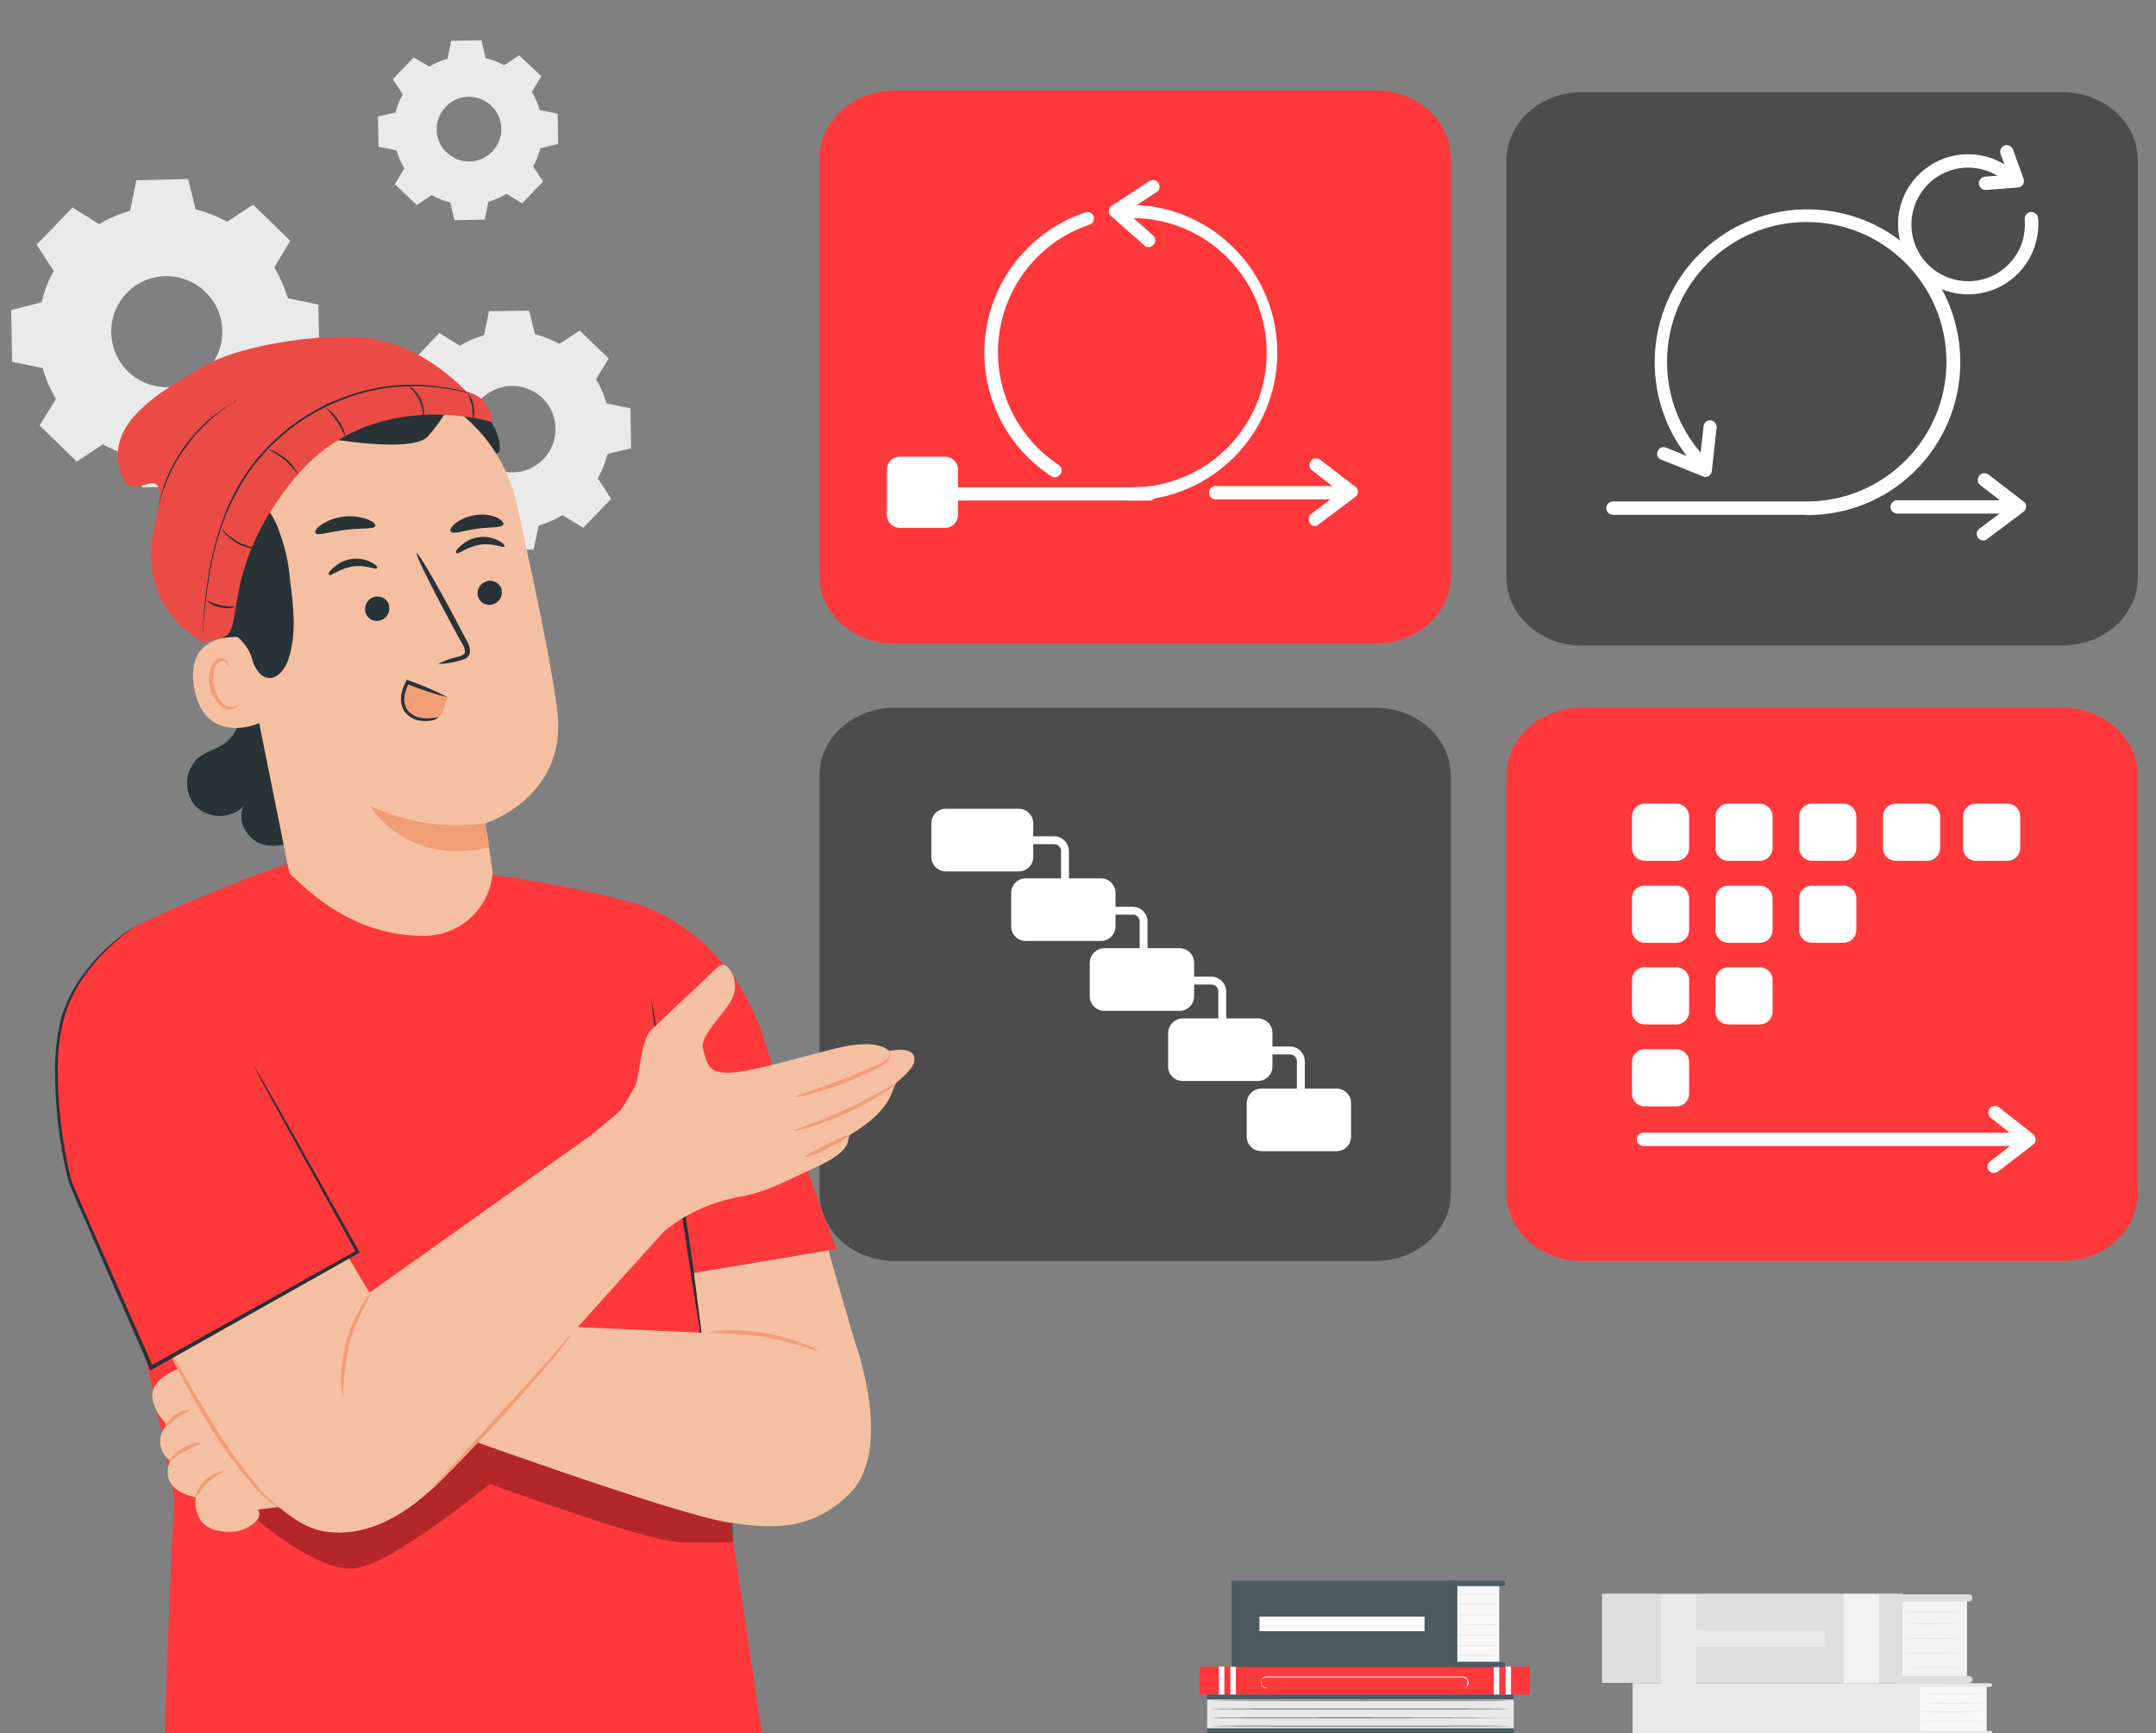 <?xml version="1.0" encoding="UTF-8"?> <!-- Generator: Adobe Illustrator 25.4.1, SVG Export Plug-In . SVG Version: 6.00 Build 0) --> <svg xmlns="http://www.w3.org/2000/svg" xmlns:xlink="http://www.w3.org/1999/xlink" id="Слой_1" x="0px" y="0px" viewBox="0 0 713 573" style="enable-background:new 0 0 713 573;" xml:space="preserve"><rect x="0" y="0" width="713" height="573" fill="#808080" stroke="none"/> <style type="text/css"> .st0{fill:#FF383B;} .st1{fill:#FFFFFF;} .st2{fill:#4C4C4C;} .st3{fill:#EAEAEA;} .st4{fill:#283237;} .st5{fill:#495A63;} .st6{fill:#DFDFDF;} .st7{opacity:0.3;enable-background:new ;} .st8{fill:#F5C0A1;} .st9{fill:#F19D75;} .st10{fill:#EB4B45;} .st11{fill:#F3F3F3;} .st12{fill:#DEDEDE;} .st13{fill:#E9E9E9;} .st14{fill:#F8F8F8;} .st15{fill:#4C5A62;} .st16{fill:#2A3236;} </style> <g> <path class="st0" d="M523,234h159.2c13.7,0,24.8,10.1,24.8,22.5v137.9c0,12.4-11.1,22.5-24.8,22.5H523c-13.7,0-24.8-10.1-24.8-22.5 V256.5C498.2,244,509.3,234,523,234z"></path> <path class="st1" d="M543.9,265.7h10.5c2.3,0,4.2,1.9,4.2,4.2v10.5c0,2.3-1.9,4.2-4.2,4.2h-10.5c-2.3,0-4.2-1.9-4.2-4.2v-10.5 C539.7,267.6,541.5,265.7,543.9,265.7z"></path> <path class="st1" d="M571.6,265.7H582c2.3,0,4.2,1.9,4.2,4.2v10.5c0,2.3-1.9,4.2-4.2,4.2h-10.5c-2.3,0-4.2-1.9-4.2-4.2v-10.5 C567.4,267.6,569.2,265.7,571.6,265.7z"></path> <path class="st1" d="M599.2,265.7h10.5c2.3,0,4.2,1.9,4.2,4.2v10.5c0,2.3-1.9,4.2-4.2,4.2h-10.5c-2.3,0-4.2-1.9-4.2-4.2v-10.5 C595,267.6,596.9,265.7,599.2,265.7z"></path> <path class="st1" d="M543.9,292.8h10.5c2.3,0,4.2,1.9,4.2,4.2v10.5c0,2.3-1.9,4.2-4.2,4.2h-10.5c-2.3,0-4.2-1.9-4.2-4.2V297 C539.7,294.6,541.5,292.8,543.9,292.8z"></path> <path class="st1" d="M571.6,292.8H582c2.3,0,4.2,1.9,4.2,4.2v10.5c0,2.3-1.9,4.2-4.2,4.2h-10.5c-2.3,0-4.2-1.9-4.2-4.2V297 C567.4,294.6,569.2,292.8,571.6,292.8z"></path> <path class="st1" d="M599.2,292.8h10.5c2.3,0,4.2,1.9,4.2,4.2v10.5c0,2.3-1.9,4.2-4.2,4.2h-10.5c-2.3,0-4.2-1.9-4.2-4.2V297 C595,294.6,596.9,292.8,599.2,292.8z"></path> <path class="st1" d="M543.9,319.8h10.5c2.3,0,4.2,1.9,4.2,4.2v10.5c0,2.3-1.9,4.2-4.2,4.2h-10.5c-2.3,0-4.2-1.9-4.2-4.2V324 C539.7,321.7,541.5,319.8,543.9,319.8z"></path> <path class="st1" d="M571.6,319.8H582c2.3,0,4.2,1.9,4.2,4.2v10.5c0,2.3-1.9,4.2-4.2,4.2h-10.5c-2.3,0-4.2-1.9-4.2-4.2V324 C567.4,321.7,569.2,319.8,571.6,319.8z"></path> <path class="st1" d="M543.9,346.9h10.5c2.3,0,4.2,1.9,4.2,4.2v10.5c0,2.3-1.9,4.2-4.2,4.2h-10.5c-2.3,0-4.2-1.9-4.2-4.2v-10.5 C539.7,348.8,541.5,346.9,543.9,346.9z"></path> <path class="st1" d="M626.9,265.7h10.5c2.3,0,4.2,1.9,4.2,4.2v10.5c0,2.3-1.9,4.2-4.2,4.2h-10.5c-2.3,0-4.2-1.9-4.2-4.2v-10.5 C622.7,267.6,624.6,265.7,626.9,265.7z"></path> <path class="st1" d="M653.4,265.7h10.5c2.3,0,4.2,1.9,4.2,4.2v10.5c0,2.3-1.9,4.2-4.2,4.2h-10.5c-2.3,0-4.2-1.9-4.2-4.2v-10.5 C649.2,267.6,651.1,265.7,653.4,265.7z"></path> <path class="st1" d="M659.4,387.8c-0.7,0-1.3-0.3-1.7-0.8c-0.7-1-0.5-2.3,0.4-3l0,0l9.4-7.2l-9.1-7.2c-1-0.7-1.1-2.1-0.4-3.1 c0.7-1,2.1-1.1,3.1-0.4l0,0l11.3,8.9c0.5,0.4,0.8,1.1,0.8,1.7c0,0.7-0.3,1.3-0.8,1.7l-11.6,8.9 C660.4,387.6,659.9,387.8,659.4,387.8z"></path> <path class="st1" d="M669.7,378.9H543.5c-1.2,0-2.2-1-2.2-2.2s1-2.2,2.2-2.2l0,0h126.3c1.2,0,2.2,1,2.2,2.2 C671.9,377.9,670.9,378.9,669.7,378.9z"></path> <path class="st2" d="M295.8,234H455c13.7,0,24.8,10.1,24.8,22.5v137.9c0,12.4-11.1,22.5-24.8,22.5H295.8 c-13.7,0-24.8-10.1-24.8-22.5V256.5C271,244,282.1,234,295.8,234z"></path> <path class="st1" d="M312.8,267.4h24.1c2.6,0,4.8,2.1,4.8,4.8v11.1c0,2.6-2.1,4.8-4.8,4.8h-24.1c-2.6,0-4.8-2.1-4.8-4.8v-11.1 C308,269.6,310.1,267.4,312.8,267.4z"></path> <path class="st1" d="M339.2,290.4h24.9c2.6,0,4.8,2.1,4.8,4.8v11.1c0,2.6-2.1,4.8-4.8,4.8h-24.9c-2.6,0-4.8-2.1-4.8-4.8v-11.1 C334.4,292.5,336.6,290.4,339.2,290.4z"></path> <path class="st1" d="M353.5,293h-2.6v-11.6c0-1.3-1-2.3-2.3-2.3l0,0h-6.9v-2.6h6.9c2.7,0,4.9,2.2,4.9,4.9l0,0V293z"></path> <path class="st1" d="M365.2,313.5h24.9c2.6,0,4.8,2.1,4.8,4.8v11.1c0,2.6-2.1,4.8-4.8,4.8h-24.9c-2.6,0-4.8-2.1-4.8-4.8v-11.1 C360.4,315.7,362.6,313.5,365.2,313.5z"></path> <path class="st1" d="M379.5,316.2h-2.6v-11.5c0-1.3-1-2.3-2.3-2.3h-6.9v-2.6h6.9c2.7,0,4.9,2.2,4.9,4.9V316.2z"></path> <path class="st1" d="M391.2,336.7H416c2.6,0,4.8,2.1,4.8,4.8v11.1c0,2.6-2.1,4.8-4.8,4.8h-24.9c-2.6,0-4.8-2.1-4.8-4.8v-11.1 C386.4,338.9,388.5,336.7,391.2,336.7z"></path> <path class="st1" d="M405.5,339.4h-2.6v-11.6c0-1.3-1-2.3-2.3-2.3h-6.9v-2.6h6.9c2.7,0,4.9,2.2,4.9,5V339.4z"></path> <path class="st1" d="M417.2,359.9H442c2.6,0,4.8,2.1,4.8,4.8v11.1c0,2.6-2.1,4.8-4.8,4.8h-24.9c-2.6,0-4.8-2.1-4.8-4.8v-11.1 C412.4,362,414.5,359.9,417.2,359.9z"></path> <path class="st1" d="M431.5,362.5h-2.6v-11.6c0-1.3-1-2.3-2.3-2.3h-6.9V346h6.9c2.7,0,4.9,2.2,4.9,4.9V362.5z"></path> <path class="st2" d="M523,30.5h159.2c13.7,0,24.8,10.1,24.8,22.5v137.9c0,12.4-11.1,22.5-24.8,22.5H523 c-13.7,0-24.8-10.1-24.8-22.5V53C498.2,40.6,509.3,30.5,523,30.5z"></path> <path class="st1" d="M564,157.7c-0.3,0-0.6-0.1-0.8-0.2l-13.8-5.5c-1.1-0.4-1.7-1.7-1.2-2.8c0.4-1.1,1.7-1.7,2.8-1.2l11.1,4.5 l1.3-11.7c0.2-1.2,1.3-2,2.5-1.8c1.1,0.2,1.9,1.2,1.8,2.3l-1.6,14.5c-0.1,0.7-0.5,1.3-1,1.6C564.8,157.6,564.4,157.7,564,157.7z"></path> <path class="st1" d="M655.9,178.7c-1.2,0-2.2-1-2.2-2.2c0-0.7,0.3-1.3,0.9-1.7l9.6-7.2l-9.3-7.2c-1-0.7-1.1-2.1-0.4-3.1 c0.7-1,2.1-1.1,3.1-0.4l11.6,8.9c1,0.7,1.1,2.1,0.4,3c-0.1,0.2-0.3,0.3-0.4,0.4l-11.9,8.9C656.9,178.5,656.4,178.7,655.9,178.7z"></path> <path class="st1" d="M656.7,62.8c-1.2,0-2.2-0.9-2.3-2.1c0-1.2,0.9-2.2,2.1-2.3l7.6-0.6l-2.5-6.9c-0.4-1.1,0.2-2.4,1.3-2.8 c1.1-0.4,2.4,0.2,2.8,1.3l0,0l3.5,9.7c0.2,0.6,0.2,1.3-0.2,1.9c-0.4,0.6-1,1-1.7,1l-10.4,0.8L656.7,62.8z"></path> <path class="st1" d="M597.5,170.2h-64.1c-1.2,0-2.2-1-2.2-2.2s1-2.2,2.2-2.2h64.1c25.5,0,46.2-20.7,46.2-46.2S623,73.4,597.5,73.4 s-46.2,20.7-46.2,46.2c0,12,4.6,23.5,13,32.1c0.8,0.8,0.8,2.2,0,3.1c-0.8,0.8-2.2,0.9-3,0l0,0c-19.3-20.1-18.7-52.1,1.4-71.5 c20.1-19.3,52.1-18.7,71.5,1.4c19.3,20.1,18.7,52.1-1.4,71.5c-9.4,9.1-22,14.1-35.1,14.1L597.5,170.2z"></path> <path class="st1" d="M650.8,97.3c-12.8,0-23.1-10.4-23.1-23.2S638.1,51,650.9,51c5.3,0,10.4,1.8,14.5,5.1c1,0.8,1.1,2.1,0.4,3.1 c-0.8,1-2.1,1.1-3.1,0.4c-8.1-6.5-19.9-5.3-26.4,2.8s-5.3,19.9,2.8,26.4s19.9,5.3,26.4-2.8c3.1-3.8,4.5-8.6,4.1-13.5 c-0.1-1.2,0.8-2.3,2-2.4s2.3,0.8,2.4,2c1.1,12.7-8.3,24-21,25.1C652.2,97.3,651.5,97.3,650.8,97.3z"></path> <path class="st1" d="M666.4,169.8h-38.8c-1.2,0.1-2.3-0.8-2.4-2c-0.1-1.2,0.8-2.3,2-2.4c0.1,0,0.3,0,0.4,0h38.8 c1.2,0.1,2.1,1.2,2,2.4C668.3,168.9,667.5,169.7,666.4,169.8z"></path> <path class="st0" d="M295.8,29.9H455c13.7,0,24.8,10.1,24.8,22.5v137.9c0,12.4-11.1,22.5-24.8,22.5H295.8 c-13.7,0-24.8-10.1-24.8-22.5V52.4C271,40,282.1,29.9,295.8,29.9z"></path> <path class="st1" d="M297.5,151h15.1c2.3,0,4.2,1.9,4.2,4.2v15.1c0,2.3-1.9,4.2-4.2,4.2h-15.1c-2.3,0-4.2-1.9-4.2-4.2v-15.1 C293.3,152.9,295.2,151,297.5,151z"></path> <path class="st1" d="M380.3,165.5h-71.7c-1.2-0.1-2.1-1.2-2-2.4c0.1-1.1,0.9-1.9,2-2h71.7c1.2,0.1,2.1,1.2,2,2.4 C382.2,164.6,381.4,165.4,380.3,165.5z"></path> <path class="st1" d="M348.8,157.8c-0.4,0-0.8-0.1-1.2-0.4c-22.6-14.8-28.9-45.1-14-67.7c6-9.1,14.8-15.9,25.1-19.4 c1.1-0.5,2.4,0,2.9,1c0.5,1.1,0,2.4-1,2.9c-0.1,0.1-0.3,0.1-0.4,0.1c-23.3,7.9-35.7,33.3-27.8,56.5c3.2,9.4,9.4,17.4,17.7,22.9 c1,0.7,1.3,2,0.6,3C350.2,157.4,349.6,157.8,348.8,157.8L348.8,157.8z"></path> <path class="st1" d="M374.4,165.5c-1.2,0.1-2.3-0.8-2.4-2s0.8-2.3,2-2.4c0.1,0,0.3,0,0.4,0c24.6,0,44.5-19.9,44.5-44.5 S399,72.1,374.4,72.1c-1.2,0-2.2-1-2.2-2.2s1-2.2,2.2-2.2l0,0c27,0.5,48.5,22.8,48,49.8C421.9,143.8,400.7,165,374.4,165.5 L374.4,165.5z"></path> <path class="st1" d="M445.3,165.1H402c-1.2,0-2.2-1-2.2-2.2s1-2.2,2.2-2.2h43.3c1.2,0,2.2,1,2.2,2.2S446.5,165.1,445.3,165.1z"></path> <path class="st1" d="M434.9,173.9c-0.7,0-1.3-0.3-1.7-0.9c-0.7-1-0.5-2.3,0.4-3.1l9.6-7.2l-9.3-7.2c-1-0.7-1.1-2.1-0.4-3.1 s2.1-1.1,3.1-0.4l11.6,8.9c1,0.7,1.1,2.1,0.4,3c-0.1,0.2-0.3,0.3-0.4,0.4l-11.9,8.9C435.8,173.8,435.4,173.9,434.9,173.9z"></path> <path class="st1" d="M379.8,81.7c-0.5,0-1-0.2-1.4-0.6l-11-9.7c-0.5-0.4-0.8-1.1-0.7-1.7c0-0.7,0.4-1.3,1-1.7l12.4-8.1 c1-0.7,2.4-0.4,3,0.6c0.7,1,0.4,2.4-0.6,3l-10,6.5l8.8,7.8c0.9,0.8,1,2.2,0.2,3.1l0,0C381,81.5,380.4,81.7,379.8,81.7z"></path> </g> <g id="freepik--background-complete--inject-115"> <path class="st3" d="M32.8,74.1c3.2-1.9,6.6-3.4,10.2-4.4l2.1-10.1l17.1-0.4l2.5,10c3.6,0.9,7.1,2.3,10.4,4.1l8.6-5.6L96,79.6 l-5.3,8.8c1.9,3.2,3.4,6.6,4.5,10.2l10.1,2.1l0.3,17.1l-10,2.5c-0.9,3.6-2.3,7.1-4.1,10.4l5.7,8.6l-12,12.4l-8.8-5.4 c-3.2,1.9-6.6,3.4-10.2,4.4L64,160.8l-17.1,0.3L44.4,151c-3.6-0.9-7.1-2.3-10.4-4.1l-8.6,5.7l-12.3-11.9l5.4-8.8 c-1.9-3.2-3.4-6.6-4.4-10.2L4,119.6l-0.3-17.1l10-2.5c0.9-3.6,2.2-7.1,4.1-10.4l-5.7-8.7L24,68.6L32.8,74.1L32.8,74.1z M41.9,96.9 c-7,7.3-6.8,18.9,0.5,26c7.3,7,18.9,6.8,26-0.5c7-7.3,6.8-18.9-0.5-25.9C60.6,89.4,49,89.6,41.9,96.9L41.9,96.9z"></path> <path class="st3" d="M142,22c1.9-1.1,3.9-2,6-2.6l1.2-5.9l10-0.2l1.4,5.9c2.1,0.5,4.2,1.3,6.1,2.4l5-3.3l7.3,6.9l-3.1,5.2 c1.1,1.9,2,3.9,2.6,6l5.9,1.2l0.2,10l-5.9,1.4c-0.5,2.1-1.3,4.1-2.4,6l3.3,5l-6.9,7.2l-5.2-3.1c-1.9,1.1-3.9,2-6,2.6l-1.2,5.9 l-10,0.2l-1.4-5.9c-2.1-0.5-4.2-1.3-6.1-2.4l-5,3.3l-7.2-6.9l3.1-5.2c-1.1-1.9-2-3.9-2.6-6l-5.9-1.2l-0.2-10l5.8-1.3 c0.5-2.1,1.3-4.1,2.4-6l-3.3-5l6.9-7.2L142,22L142,22L142,22z M147.4,35.3c-4.1,4.3-4,11,0.3,15.1s11,4,15.1-0.3s4-11-0.3-15.1 C158.3,30.9,151.5,31,147.4,35.3L147.4,35.3z"></path> <path class="st3" d="M152.1,114.3c2.5-1.5,5.2-2.7,8-3.5l1.6-7.9l13.3-0.2l1.9,7.8c2.8,0.7,5.5,1.8,8.1,3.2l6.7-4.4l9.6,9.2 l-4.2,6.9c1.5,2.5,2.7,5.2,3.5,8l7.9,1.6l0.2,13.2l-7.8,1.9c-0.7,2.8-1.8,5.6-3.2,8.1l4.4,6.7l-9.2,9.6l-6.9-4.2 c-2.5,1.5-5.2,2.7-7.9,3.5l-1.6,7.9l-13.3,0.2l-1.9-7.8c-2.8-0.7-5.5-1.8-8.1-3.2l-6.7,4.4l-9.6-9.2l4.2-6.9 c-1.5-2.5-2.7-5.2-3.5-7.9l-7.9-1.6l-0.2-13.3l7.8-1.9c0.7-2.8,1.8-5.5,3.2-8.1l-4.4-6.7l9.2-9.6L152.1,114.3L152.1,114.3z M159.1,132c-5.5,5.7-5.3,14.7,0.4,20.2s14.7,5.3,20.2-0.4s5.3-14.7-0.3-20.2C173.6,126.1,164.6,126.3,159.1,132 C159.1,131.9,159.1,131.9,159.1,132z"></path> </g> <g id="freepik--character-1--inject-681"> <path class="st4" d="M100.8,1018l3.7,57.2l-15.4,49.5c-1.1,3.4,0.8,7,4.2,8.1c0.1,0,0.3,0.1,0.5,0.1l0,0c2,0.5,4.2,0,5.8-1.4 c10-8.8,46.7-41.2,46.5-45.9c-0.2-5.3,1-66.4,1-66.4L100.8,1018z"></path> <path class="st5" d="M93.8,1132.7l52.5-51.5l-0.1,2.7c-0.1,2.3-1,4.5-2.6,6.2c-4.2,4.5-16.1,16.7-43.8,41.2 C98.1,1132.8,95.9,1133.3,93.8,1132.7L93.8,1132.7z"></path> <path class="st1" d="M109.4,1105.9c-0.4,0.1-1.6-3.2-5.3-5.1c-2.3-1-4.7-1.6-7.3-1.7c0-0.1,0.8-0.6,2.2-0.7c2-0.1,3.9,0.3,5.6,1.3 c1.7,0.9,3.1,2.3,4,4.1C109.5,1105,109.6,1105.9,109.4,1105.9z"></path> <path class="st1" d="M104.5,1114.1c-0.3,0.3-2.2-1.9-5.4-2.9c-2-0.5-4.1-0.8-6.1-1.1c2-1.1,4.5-1.2,6.6-0.2 C103.2,1111.1,104.9,1114,104.5,1114.1z"></path> <path class="st1" d="M118.2,1095.5c-2.6-1.9-5.3-3.6-8.1-5.1c-4.8-2.2-9.2-2.2-9.2-2.6C107.7,1086.7,114.4,1089.8,118.2,1095.5 L118.2,1095.5z"></path> <path class="st1" d="M120.1,1076.4c-0.2,0.4-3.6-1.3-8.1-1.6s-8.2,0.6-8.3,0.2C109.1,1072.4,115.4,1072.9,120.1,1076.4z"></path> <path class="st4" d="M253.4,1005.7l-1.9,55.4c0,0,55.6,20.5,56.4,30.8l-107.6,0.2l-0.6-86.5L253.4,1005.7z"></path> <path class="st6" d="M218.2,1056.6c-2.1,0.7-3.4,2.8-3,5c0.6,2.1,2.7,3.4,4.8,3c2.3-0.7,3.6-3,3.2-5.3c-0.8-2.2-3.3-3.4-5.5-2.6"></path> <path class="st5" d="M200.3,1092.2l0.3-8.7l103.1,3c0,0,4.8,2.1,4.3,5.5L200.3,1092.2z"></path> <path class="st1" d="M253.3,1060.6c0,0.5-2.7,0.8-5.2,2.4s-4,3.9-4.4,3.7s0.3-3.2,3.5-5.2S253.4,1060.1,253.3,1060.6z"></path> <path class="st1" d="M264.6,1065.2c0.1,0.5-2.2,1.4-3.9,3.6c-1.8,2.2-2.3,4.7-2.8,4.7s-0.9-3,1.4-5.7S264.6,1064.7,264.6,1065.2z"></path> <path class="st1" d="M271,1078.7c-0.5,0-1.2-2.4,0-5.4s3.8-4,4-3.6s-1.3,2-2.4,4.4S271.5,1078.7,271,1078.7z"></path> <path class="st1" d="M252.3,1047.9c-0.2,0.5-2.6-0.2-5.6,0s-5.3,1.1-5.6,0.7s1.9-2.4,5.4-2.5 C250.1,1045.9,252.5,1047.5,252.3,1047.9z"></path> <path class="st4" d="M259.9,634.3l-7.3-51l-196.4-8.9l-6,60.7L71.4,818c2.8,15.4,1,87.5,3.9,106.8c0.7,4.8,21.5,136.9,21.5,136.9 H150c0,0,3.1-130.5,3.5-141.4s2.4-83.7,2.4-102.3c0-22.6,9.7-139,9.7-139l13.6,157.4c0,0-1.1,47.7,0,57.8 c1.8,17.6,15.4,163.4,15.4,163.4l59.7,1.2c0,0,12.4-170.1,12.8-203C267.7,818,259.8,636.8,259.9,634.3z"></path> <path class="st0" d="M210.4,298.8c0,0,31.6,8.3,42.9,46.8c8.2,27.8,23.3,67.3,23.3,67.3l-51.2,8.6L210.4,298.8z"></path> <path class="st0" d="M44.7,306.2c0,0,23.4-11.2,51-20.9h8.8l53.2,3.4c17.8,1.9,35.5,5.3,52.8,10.1c0,0,15.2,99.1,18.2,118.6 c3.2,21.2,6.4,43,6.4,43l17.1,114c5.4,7,4,14.3,3.2,21.6c-59.5,26.1-125.7,30.9-201.7,1c-2.1-3.7-1.9-8.3,0.4-11.9 c0.8-23.2,2.4-73.6,3.6-89.2c0,0-8.4-47.1-14.5-65.3c-7.3-21.6-19.5-56.3-19.5-74.1C23.5,340.2,44.7,306.2,44.7,306.2z"></path> <path class="st7" d="M85,502.4c0,0,19.3,16.9,31.7,16.2c12.3-0.7,45.3-28,45.3-28s51.7,19.1,63.2,19.3c11.5,0.2,17.2,0,17.2,0V483 l-76.6-24.5L95.6,469L85,502.4z"></path> <path class="st4" d="M215.5,331.3c0.3,0,5,28.7,10.3,64.2s9.4,64.4,9.1,64.4c-0.3,0.1-5-28.7-10.3-64.2S215.2,331.4,215.5,331.3z"></path> <path class="st8" d="M60.1,452.1c-0.5,0.2-9.2,3.2-9.7,8.5c-0.5,5.2,4.8,10.5,4.8,10.5c-3,3.1-3,8,0.1,11c0.3,0.3,0.6,0.6,1,0.8 c0,0-4.8,9.4,8.4,12.1c0,0-1.4,9.1,7,11s12.8-2.6,13.4-3.6c0.9-0.9,0.9-2.4,0-3.3l15.7-1.9c0,0,35-3.8,38.8-7.4 c3.9-3.6-1.9-36-8.6-37.7S70.4,448.3,60.1,452.1z"></path> <path class="st9" d="M74.1,486.3c0,0.4-2.6,1.4-5.2,3.8s-3.8,5-4.2,4.8C65.7,490.4,69.4,486.9,74.1,486.3L74.1,486.3z"></path> <path class="st9" d="M66.5,477c0.1,0.4-2.4,1.3-5.4,2.8s-4.7,3.6-5,3.4s1.2-2.8,4.4-4.5C62.3,477.6,64.4,477,66.5,477z"></path> <path class="st9" d="M63,466c0,0.4-2.1,1.2-4.3,2.8c-2.3,1.6-3.8,3.3-4.1,3.1c-0.3-0.2,0.9-2.4,3.4-4.2C59.3,466.6,61.1,466,63,466 z"></path> <path class="st8" d="M274.1,413.4c-0.4,0,10.6,36.8,10.6,36.8l-48.5,12.1l-4.1-21l-2.6-20.4L274.1,413.4z"></path> <path class="st8" d="M132.6,435.5c1.7,0.8,103.2,5.3,103.2,5.3s37.5-1.4,47.3,4c0,0,12.6,35-2.4,49.3 c-12.3,11.8-24.5,11.6-40.1,9.2c-17.7-2.7-96.1-31.2-96.1-31.2L132.6,435.5z"></path> <path class="st9" d="M270.8,446.8c-6-2-12-3.6-18.2-4.8c-6.2-0.8-12.5-1.3-18.8-1.3c1.8-0.5,3.6-0.8,5.5-0.8c9-0.4,18,1.1,26.4,4.4 C267.6,445,269.3,445.8,270.8,446.8z"></path> <path class="st8" d="M205.1,367.2c1.9-2.7,3.6-5.5,5.1-8.5c1.4-3.2,1.7-14.9,5.1-18.1c3.4-3.3,13.9-13.2,17.9-16.9 c4-3.7,5.3-6.2,7.7-3.7c2.6,3.2,2.9,7.8,0.6,11.3c-2.3,4.2-10.2,11.3-9,15.4s1,8,8.2,8s26.9-6,36.6-8.3c13.6-3.2,16.7,1.1,16.7,1.1 s6.8-1.6,8.2,1.5c1.4,3-3.4,7-5.5,8.7s-0.4,8.4-15.4,17.4c-2,1.2,2.5,4.6-12.3,11.2c-8.5,3.7-14.2,7.5-24,9.3 c-20.6,3.8-29.5,15.7-29.5,15.7c-0.5,0-29.4-28-24-32.5L205.1,367.2z"></path> <path class="st9" d="M294,347.1c0,0,0.5,0.4,0.5,1.4c-0.2,1.4-1,2.7-2.2,3.5c-3.8,2.2-7.8,4-11.9,5.6s-8.2,3-12.4,4.1 c-1.7,0.6-3.5,0.9-5.3,1c0-0.4,7.9-2.6,17.3-6.4c4.7-1.9,9-3.7,11.9-5.1c1.1-0.5,2-1.5,2.3-2.7C294.1,347.6,293.9,347.1,294,347.1z "></path> <path class="st9" d="M296.4,358.2c-1.3,1.3-2.8,2.4-4.4,3.3c-3.8,2.4-7.7,4.5-11.8,6.4c-4.1,1.9-8.2,3.5-12.5,4.8 c-1.7,0.6-3.6,1-5.4,1.2c0-0.4,8-2.7,17.4-7.1S296.2,357.9,296.4,358.2z"></path> <path class="st9" d="M265.7,382.7c2.4-1.7,4.9-3.1,7.6-4.2c2.5-1.5,5.2-2.6,8-3.5c-2.2,1.9-4.7,3.5-7.4,4.6 C271.4,381.1,268.6,382.1,265.7,382.7z"></path> <path class="st8" d="M53.6,442.5c0,0,29,60.4,54.1,63.9s44.3-23.9,53.2-34c11.5-13,67.7-75.3,67.7-75.3L198.7,373l-76.5,54.4 l-14.5-24.2L53.6,442.5z"></path> <path class="st9" d="M92.9,498.8c-0.8-0.3-1.7-0.8-2.4-1.3c-0.9-0.6-1.7-1.2-2.4-2c-1.1-0.9-2.1-1.9-3.1-2.9 c-5.5-6.1-10.4-12.7-14.7-19.6c-5.1-8.1-9.3-15.7-12.1-21.3c-1.5-2.8-2.6-5.1-3.3-6.6c-0.4-0.8-0.8-1.6-1-2.4 c0.6,0.8,1.1,1.6,1.5,2.4c1,1.7,2.2,3.9,3.7,6.4c3.1,5.4,7.4,13,12.5,21c4.3,6.9,9,13.5,14.3,19.7c0.9,1.1,1.9,2.1,2.9,3 c0.8,0.7,1.6,1.5,2.4,2.1C91.7,497.8,92.3,498.3,92.9,498.8z"></path> <path class="st9" d="M189,441.1c-0.4,0.8-0.9,1.6-1.5,2.3c-1,1.4-2.6,3.4-4.6,5.8c-4,4.8-9.7,11.3-16.1,18.4 c-6.5,7-12.4,13.3-16.8,17.8c-2.2,2.2-4,4-5.2,5.2c-0.6,0.7-1.3,1.3-2.1,1.8c0.5-0.8,1.1-1.5,1.7-2.2l5-5.5l16.5-18 c6.4-7,12.2-13.4,16.4-18.1l4.8-5.6C187.6,442.4,188.2,441.7,189,441.1z"></path> <path class="st0" d="M83.9,352.4c16.2,30.1,34.3,61.6,34.3,61.6l-68.3,38.3c0,0-26.8-60.6-27-62.2c0,0-9.5-37.1-0.8-58 c4.9-10.6,12.7-19.6,22.6-25.9"></path> <path class="st4" d="M44.7,306.2l-0.3,0.3l-1.1,0.8c-0.9,0.7-2.4,1.7-4,3.1c-4.9,4.1-9.2,8.9-12.7,14.2c-2.4,3.8-4.3,7.9-5.5,12.3 c-1.3,5.1-2,10.4-2,15.7c-0.1,12.6,1.4,25.1,4.4,37.3l0,0c0.7,2,1.7,4.3,2.7,6.5c0.9,2.2,1.9,4.4,2.9,6.7l6.1,13.8 c4.1,9.4,8.4,19.2,12.9,29.2l2.5,5.8l-0.9-0.3l68.3-38.2l-0.2,0.7c-10.3-18.6-18.8-34-24.8-44.8l-6.8-12.5 c-0.7-1.4-1.3-2.4-1.7-3.3c-0.2-0.4-0.4-0.8-0.6-1.2c0,0,0.2,0.4,0.7,1.1l1.9,3.2c1.7,2.9,4.1,7.1,7.1,12.4 c6.1,10.8,14.7,26.1,25.1,44.6l0.3,0.5l-0.5,0.3l-68.2,38.4l-0.6,0.3l-0.3-0.7l-2.4-5.8l-12.8-29.2l-6-13.9l-3-6.7 c-0.9-2.4-1.9-4.3-2.7-6.8l0,0c-3-12.3-4.4-25-4.3-37.7c0.1-5.4,0.8-10.7,2.1-15.9c1.3-4.3,3.2-8.4,5.8-12.2 c3.6-5.4,8-10.1,13.1-14.1c1.8-1.4,3.2-2.4,4.2-3l1.1-0.7L44.7,306.2z"></path> <path class="st9" d="M113.5,462.1c-0.5-1.7-0.7-3.6-0.7-5.4c-0.1-8.9,2.3-17.6,6.9-25.1c0.9-1.6,2-3.1,3.3-4.3 c-3.1,5.3-5.6,10.9-7.4,16.7C114.3,449.9,113.5,456,113.5,462.1z"></path> <path class="st4" d="M65.2,250.9c2.9-2.6,7-3.3,9.9-5.7c2.9-2.7,4.5-6.4,4.5-10.4c0-3.9-0.5-7.8-1.6-11.5l31.4,40.4 c-2.3,4.6-5.3,8.7-9.1,12.1c-3.8,3.4-9.1,4.7-14,3.2c-4.8-1.7-7.9-7.7-5.8-12.3c-4.4,4.1-11.3,4.1-15.7,0 C60.7,262.1,60.9,255.2,65.2,250.9z"></path> <path class="st4" d="M156.1,133c7.6,5.7,8.9,11.4,9.2,14.5c0,0.9,0,2-0.9,2.4c-0.4,0.1-0.8,0.1-1.2,0l-25.5-7.9"></path> <path class="st4" d="M85.6,234.7c-6-10.4-11.2-21.3-15.3-32.5c-4.2-11.3-5.5-23.5-4-35.5c0.3-1.8,3.3-14.1,5.1-14.3 c1.3,0,0,11,0.9,12.1c8,9.4,12.1,21.8,13.5,34.1C87.1,210.6,87,222.8,85.6,234.7"></path> <path class="st8" d="M184.3,234.9c-1.7-13.9-7.6-42.2-13.3-67.7c-5.7-27.2-31.4-45.4-59-41.6l-2.7,0.4c-29,6-40.2,34.5-33.5,63.9 l19.9,98.8l1.9,1.8c12.8,12.5,27.6,19.3,43.5,18.9c11.6-0.4,21-9.5,21.8-21l0,0c0.1-0.3-2.4-16.2-2.4-16.2S187.9,263.7,184.3,234.9 z"></path> <path class="st9" d="M160.5,272.2c-13,1.8-26.2-0.2-38.1-5.8c0,0,11.8,20.3,39.4,13.7L160.5,272.2z"></path> <path class="st4" d="M165.9,195.2c0.4,2.2-1.1,4.3-3.3,4.7c-2.1,0.5-4.1-0.9-4.6-2.9c0-0.1,0-0.1,0-0.2c-0.4-2.2,1.1-4.3,3.3-4.7 c2.1-0.5,4.1,0.9,4.6,2.9C165.8,195.1,165.9,195.1,165.9,195.2z"></path> <path class="st4" d="M166.8,180.7c-0.4,0.6-3.8-1.3-8.1-0.6s-7.3,3.3-7.7,2.8c-0.5-0.5,0-1.3,1.3-2.4c1.7-1.6,3.8-2.6,6.1-2.9 c2.3-0.3,4.5,0.1,6.5,1.2C166.4,179.5,167,180.4,166.8,180.7z"></path> <path class="st4" d="M128.7,200.5c0.4,2.2-1.1,4.3-3.3,4.7c-2.1,0.5-4.1-0.9-4.6-2.9c0-0.1,0-0.1,0-0.2c-0.4-2.2,1-4.4,3.3-4.8l0,0 c2.1-0.4,4.2,0.9,4.6,3C128.6,200.4,128.7,200.5,128.7,200.5z"></path> <path class="st4" d="M124.7,187.9c-0.4,0.6-3.8-1.3-8.1-0.6c-4.3,0.7-7.3,3.3-7.7,2.8c-0.5-0.5,0-1.3,1.4-2.4 c1.7-1.6,3.8-2.6,6.1-2.9c2.2-0.3,4.5,0.1,6.5,1.2C124.3,186.6,125,187.6,124.7,187.9z"></path> <path class="st4" d="M144.8,219.5c2.2-1.1,4.5-1.9,6.8-2.4c1.1-0.3,2.1-0.7,2.2-1.5c-0.1-1.2-0.5-2.3-1.2-3.2 c-1.4-2.6-2.9-5.3-4.4-8.1c-6.2-11.6-10.9-21.1-10.4-21.4c0.5-0.2,5.9,8.9,12.1,20.5l4.3,8.2c0.9,1.3,1.3,2.8,1.2,4.3 c-0.2,0.8-0.8,1.6-1.6,1.9c-0.6,0.3-1.2,0.5-1.8,0.6C149.6,219.1,147.2,219.5,144.8,219.5z"></path> <path class="st4" d="M124.1,173.9c-0.4,1.2-4.8,0.6-9.9,1.3c-5.1,0.6-9.2,2.1-9.9,1c-0.3-0.5,0.4-1.7,2.1-2.8 c4.5-2.9,10.1-3.5,15.1-1.7C123.4,172.4,124.3,173.3,124.1,173.9z"></path> <path class="st4" d="M166.4,173.5c-0.7,1.1-4.4,0.7-8.6,1.3s-7.7,1.9-8.7,1c-0.4-0.4,0-1.5,1.4-2.7c2-1.5,4.3-2.5,6.8-2.8 c2.5-0.4,5-0.1,7.3,0.9C166.1,172.1,166.7,172.9,166.4,173.5z"></path> <path class="st8" d="M81,210.8c-0.5-0.1-20.1-3-16.8,16.5c3.3,19.5,21.8,12.1,21.8,11.5S81,210.8,81,210.8z"></path> <path class="st9" d="M79.1,232.5c0,0-0.3,0.3-0.8,0.7c-0.7,0.5-1.6,0.7-2.4,0.5c-2.1-0.4-4.4-3.4-5.1-6.9c-0.4-1.7-0.4-3.4,0-5 c0.1-1.3,0.9-2.4,2.1-3.1c0.7-0.4,1.6-0.1,2.1,0.6c0.4,0.5,0.3,0.9,0.4,0.9s0.4-0.4,0-1.2c-0.2-0.5-0.5-0.8-1-1.1 c-0.6-0.3-1.3-0.4-1.9-0.2c-1.6,0.6-2.7,1.9-3,3.6c-0.5,1.8-0.6,3.8-0.2,5.6c0.8,3.9,3.4,7.3,6.3,7.6c1.1,0.1,2.2-0.3,2.9-1.1 C79.1,232.9,79.1,232.5,79.1,232.5z"></path> <path class="st4" d="M152.9,137.2c2.8-2.4-8.3-10.8-16.6-12.9c-12.4-3.2-30.5-3.2-40.6,1.9c-12.1,6.1-21.5,14.5-25.7,27.6 c-4,13.2-4.5,27.3-1.4,40.7c0.6,4.2,2.3,8.1,4.8,11.4c3.4,3.8,7.6,5.2,9.9,11.6c0.4,2.1,1.5,4,3,5.6c4.2,3.1,7.8-1.2,9.1-5.2 c2.8-8.4,1.6-17.6,0.5-26.4c-0.5-6.3-2.1-12.5-4.5-18.3c-1.5-3.1-3.6-5.9-4.8-9c-1.6-3.1-1.7-6.8-0.4-10c0.3-0.7,0.8-1.3,1.3-1.9 c4.5-5.8,11.8-8.7,19-7.6c11.5,1.9,30.8,4.2,35-0.4c5.9-6.7,7-10.5,7-10.5L152.9,137.2z"></path> <path class="st10" d="M67.6,212.4c-0.4-0.3-1-0.2-1.4-0.5c-26.5-17.7-12.3-42.3-13.2-48.7c-1.2-9.1-9.7,4.3-13.2-7.3 c-4.6-15.5,10.6-25.3,29.5-35.8c8-4.4,28.5-9.2,47.4-8.7c16.9,0.4,29.8,10.2,37.6,18.1c2,0.5,3.8,1.4,5.3,2.7 c3.8,4.8,2.9,7.3,2.9,7.3s-39.3-12.3-64.8,18.3s-16.3,51.2-24.2,53L67.6,212.4z"></path> <path class="st4" d="M78.4,132.3c-0.5,0.4-0.9,0.7-1.5,1c-0.5,0.3-1.1,0.7-1.7,1.1c-0.7,0.5-1.4,0.9-2.2,1.6 c-1.9,1.4-3.7,3-5.4,4.7c-2.1,2-4,4.2-5.7,6.5s-3.3,4.7-4.6,7.3c-1.1,2.1-2.1,4.3-2.9,6.5c-0.4,0.9-0.7,1.8-0.9,2.6s-0.5,1.4-0.6,2 s-0.2,1.1-0.4,1.7c0.1-0.6,0.2-1.2,0.3-1.7c0.1-0.7,0.3-1.4,0.5-2c0.2-0.8,0.5-1.7,0.8-2.7c0.8-2.3,1.7-4.5,2.8-6.6 c1.4-2.6,2.9-5.1,4.7-7.5c1.8-2.3,3.7-4.5,5.8-6.5c1.7-1.7,3.6-3.2,5.5-4.5c0.7-0.5,1.5-1.1,2.3-1.5c0.7-0.5,1.3-0.8,1.8-1.1 C77.4,132.8,77.9,132.5,78.4,132.3z"></path> <path class="st4" d="M155.4,129.9c0,0-0.1,0-0.4,0l-1-0.2c-0.9-0.2-2.2-0.5-4-0.8s-3.9-0.7-6.4-0.9c-2.8-0.3-5.7-0.4-8.5-0.3 c-7.4,0.2-14.7,1.6-21.6,4.3c-4.1,1.6-8,3.5-11.7,5.8c-4,2.5-7.7,5.4-11.1,8.6c-3.4,3.3-6.5,6.9-9.1,10.8 c-2.4,3.7-4.5,7.6-6.3,11.6c-2.9,7-4.9,14.3-6.1,21.8c-1.1,6.3-1.5,11.5-1.9,15.1c-0.1,1.8-0.2,3.1-0.3,4.1c0,0.4,0,0.8,0,1.1 s0,0.4,0,0.4s0-0.1,0-0.4s0-0.6,0-1.1c0-1,0-2.4,0.2-4.2c0.2-3.6,0.7-8.8,1.7-15.2c1.2-7.5,3.2-14.8,6-21.8 c1.7-4.1,3.8-8.1,6.3-11.8c2.7-4,5.7-7.6,9.2-10.9c3.4-3.3,7.2-6.2,11.2-8.7c3.7-2.3,7.7-4.3,11.8-5.8c7-2.6,14.3-4.1,21.8-4.2 c2.8-0.1,5.7,0.1,8.5,0.4c2.4,0.3,4.6,0.7,6.4,1c1.7,0.3,3.1,0.7,4,0.9l1,0.3L155.4,129.9z"></path> <path class="st4" d="M78.2,200.5c-1.7,0.7-3.5,0.8-5.3,0.3c-1.8-0.3-3.5-1.1-4.8-2.4c1.6,0.7,3.2,1.3,4.8,1.7 C74.7,200.5,76.4,200.6,78.2,200.5z"></path> <path class="st4" d="M85.1,181.3c-0.7,0.1-1.4,0.1-2,0c-3.3-0.6-6.3-2.3-8.6-4.8c-0.5-0.5-0.9-1.1-1.2-1.7 C76.4,178.3,80.6,180.6,85.1,181.3L85.1,181.3z"></path> <path class="st4" d="M98.6,156.8c-1.4-1.7-2.9-3.3-4.5-4.8c-1.7-1.3-3.5-2.4-5.4-3.5C93,149.8,96.6,152.8,98.6,156.8L98.6,156.8z"></path> <path class="st4" d="M114.3,144.7c-0.8-1.8-1.7-3.6-2.8-5.3c-1.2-1.6-2.4-3.2-3.8-4.6c1.8,1.1,3.2,2.6,4.3,4.3 C113.2,140.7,114,142.7,114.3,144.7z"></path> <path class="st4" d="M140,138.1c-0.1-2-0.5-4-1.3-5.8c-0.9-1.8-2.2-3.3-3.7-4.7c0.6,0.2,1.1,0.5,1.5,0.9c1.1,1,2,2.1,2.7,3.5 c0.6,1.3,1,2.8,1,4.3C140.3,136.9,140.2,137.5,140,138.1z"></path> <path class="st4" d="M156.4,139c0-1.6-0.1-3.1-0.3-4.7c-0.4-1.5-0.9-3-1.5-4.4c1.1,1.2,1.8,2.7,2,4.4 C157,135.8,156.9,137.5,156.4,139z"></path> <path class="st9" d="M147.8,230.6c-0.3,0-13-4.8-13-4.8s-3.7,7.3,0.8,10.7s9.9,1.3,10.7-0.7C147,234,147.5,232.3,147.8,230.6z"></path> <path class="st4" d="M145,237c0,0-0.4,0.7-1.7,1.1c-1.7,0.4-3.6,0.4-5.3,0l0,0c-1.8-0.5-3.3-1.6-4.4-3.1c-1-1.9-1.3-4.1-0.7-6.2 c0.3-1.2,0.8-2.4,1.4-3.6l0.2-0.5l0.5,0.2c4.5,1.6,9,3.5,13.2,5.7c-4.7-1.2-9.3-2.7-13.7-4.5l0.7-0.3c-0.5,1-0.9,2.1-1.2,3.2 c-0.5,1.7-0.4,3.6,0.4,5.3c0.9,1.3,2.2,2.3,3.7,2.8l0,0c1.6,0.4,3.2,0.5,4.8,0.3C143.7,237.4,144.4,237.2,145,237z"></path> </g> <rect x="628.5" y="528.7" class="st11" width="22" height="26.1"></rect> <rect x="529.8" y="526.9" class="st12" width="99.4" height="29.5"></rect> <path class="st12" d="M651.1,529.5c0.7,0,1.2-0.6,1.2-1.2l0,0l0,0c0-0.7-0.6-1.2-1.2-1.2h-24.5v2.5L651.1,529.5L651.1,529.5z"></path> <path class="st12" d="M651.1,556.5c0.7,0,1.2-0.6,1.2-1.2l0,0l0,0c0-0.7-0.6-1.2-1.2-1.2h-24.5v2.5L651.1,556.5L651.1,556.5z"></path> <rect x="609.7" y="527" class="st11" width="11.7" height="29.5"></rect> <rect x="549.3" y="527.3" class="st13" width="11.7" height="29.5"></rect> <path class="st12" d="M639.9,532.8c-5.9,0-10.6,0.1-10.6,0.1c0,0.1,4.7,0.1,10.6,0.1s10.6-0.1,10.6-0.1 C650.5,532.9,645.7,532.8,639.9,532.8z"></path> <path class="st12" d="M639.9,536.7c-5.9,0-10.6,0.1-10.6,0.1c0,0.1,4.7,0.1,10.6,0.1s10.6-0.1,10.6-0.1S645.7,536.7,639.9,536.7z"></path> <path class="st12" d="M639.9,541.6c-5.9,0-10.6,0.1-10.6,0.1c0,0.1,4.7,0.1,10.6,0.1s10.6-0.1,10.6-0.1 C650.5,541.7,645.7,541.6,639.9,541.6z"></path> <path class="st12" d="M639.9,546.4c-5.9,0-10.6,0.1-10.6,0.1c0,0.1,4.7,0.1,10.6,0.1s10.6-0.1,10.6-0.1S645.7,546.4,639.9,546.4z"></path> <path class="st12" d="M639.9,551.2c-5.9,0-10.6,0.1-10.6,0.1s4.7,0.1,10.6,0.1s10.6-0.1,10.6-0.1S645.7,551.2,639.9,551.2z"></path> <rect x="558.7" y="539.1" class="st13" width="44.7" height="5.3"></rect> <rect x="634.6" y="557.1" class="st14" width="22.4" height="15.9"></rect> <rect x="539.9" y="556.5" class="st13" width="95" height="17.1"></rect> <path class="st13" d="M634.2,556.5h24l0,0c0.3,0,0.6,0.3,0.6,0.6l0,0l0,0c0,0.3-0.3,0.6-0.6,0.6h-24V556.5z"></path> <path class="st13" d="M634.2,573.5v-1.2l0,0h24.3l0,0c0.1,0,0.3,0.1,0.3,0.3v0.6l0,0c0,0.1-0.1,0.3-0.3,0.3L634.2,573.5L634.2,573.5 z"></path> <path class="st12" d="M645.9,559.9c-6.1,0-11.1,0.1-11.1,0.1s5,0.1,11.1,0.1S657,560,657,560S651.9,559.9,645.9,559.9z"></path> <path class="st12" d="M645.9,563c-6.1,0-11.1,0.1-11.1,0.1s5,0.1,11.1,0.1s11.1-0.1,11.1-0.1S651.9,563,645.9,563z"></path> <path class="st12" d="M645.9,565.9c-6.1,0-11.1,0.1-11.1,0.1c0,0.1,5,0.1,11.1,0.1S657,566,657,566S651.9,565.9,645.9,565.9z"></path> <path class="st12" d="M645.9,568.9c-6.1,0-11.1,0.1-11.1,0.1c0,0.1,5,0.1,11.1,0.1S657,569,657,569S651.9,568.9,645.9,568.9z"></path> <g id="freepik--Books--inject-384"> <rect x="396.7" y="551" class="st0" width="109.2" height="9.3"></rect> <rect x="403.1" y="551" class="st1" width="1.8" height="9.3"></rect> <rect x="406.9" y="551" class="st1" width="1.8" height="9.3"></rect> <rect x="494" y="551" class="st1" width="1.8" height="9.3"></rect> <rect x="497.9" y="551" class="st1" width="1.8" height="9.3"></rect> <path class="st1" d="M418.8,557.9c-0.1,0-0.2,0-0.3,0c-0.4-0.1-0.7-0.2-0.9-0.5c-0.2-0.2-0.3-0.4-0.4-0.7s-0.1-0.7-0.1-0.9 c0.1-0.4,0.2-0.7,0.5-1s0.7-0.5,1.2-0.5h15.1h49.9c0.7,0,1.2,0.4,1.6,0.9c0.1,0.3,0.3,0.6,0.3,0.9s0,0.7-0.1,0.9 c-0.3,0.6-0.8,1-1.5,1.1c-0.3,0-0.6,0-0.9,0h-21.1h-22.4h-15.1h-4.3h-1.1h1.1h4.1h15.1h22.4H483c0.3,0,0.6,0,0.9,0 c0.6-0.1,1.1-0.4,1.3-1c0.1-0.3,0.1-0.6,0.1-0.9s-0.1-0.6-0.2-0.8c-0.3-0.5-0.9-0.8-1.5-0.8h-49.9h-15.1c-0.4,0-0.8,0.2-1.1,0.5 s-0.4,0.6-0.5,0.9s0,0.7,0.1,0.9s0.2,0.5,0.4,0.7c0.2,0.3,0.6,0.4,0.9,0.5c0.1,0,0.2,0.1,0.4,0.1 C418.8,558.2,418.8,558,418.8,557.9z"></path> <rect x="399.2" y="560.3" class="st15" width="101.4" height="13.4"></rect> <rect x="399.2" y="561.9" class="st13" width="101.4" height="9.5"></rect> <path class="st16" d="M450,562.1c27.6,0,49.9,0,49.9,0.1s-22.4,0.1-49.9,0.1s-49.9,0-49.9-0.1C400.1,562.2,422.4,562.1,450,562.1z"></path> <path class="st16" d="M450,564.9c27.6,0,49.9,0,49.9,0.1s-22.4,0.1-49.9,0.1s-49.9,0-49.9-0.1S422.4,564.9,450,564.9z"></path> <path class="st16" d="M450,567.8c27.6,0,49.9,0.1,49.9,0.1S477.5,568,450,568s-49.9,0-49.9-0.1C400.1,567.8,422.4,567.8,450,567.8z "></path> <path class="st16" d="M450,570.6c27.5,0,49.9,0,49.9,0.1s-22.4,0.1-49.9,0.1s-49.9,0-49.9-0.1S422.4,570.6,450,570.6z"></path> <rect x="481.9" y="523.6" class="st14" width="13.9" height="26.4"></rect> <rect x="407.3" y="522.6" class="st15" width="74.6" height="28.5"></rect> <path class="st15" d="M496.9,551.2c0.5,0,0.9-0.4,0.9-0.9l0,0l0,0c0-0.5-0.4-0.9-0.9-0.9h-16.8v1.8L496.9,551.2L496.9,551.2z"></path> <path class="st15" d="M480.1,524.4v-1.8l0,0H497c0.4,0,0.8,0.4,0.8,0.8v0.2c0,0.4-0.4,0.8-0.8,0.8H480.1L480.1,524.4z"></path> <path class="st12" d="M488.8,527c-3.9,0-6.9,0-6.9,0.1s3.1,0.1,6.9,0.1s6.9,0,6.9-0.1C495.7,527,492.7,527,488.8,527z"></path> <path class="st12" d="M488.8,530.3c-3.9,0-6.9,0-6.9,0.1s3.1,0.1,6.9,0.1s6.9,0,6.9-0.1C495.7,530.3,492.7,530.3,488.8,530.3z"></path> <path class="st12" d="M488.8,533.8c-3.9,0-6.9,0-6.9,0.1s3.1,0.1,6.9,0.1s6.9,0,6.9-0.1C495.7,533.8,492.7,533.8,488.8,533.8z"></path> <path class="st12" d="M488.8,537.1c-3.9,0-6.9,0.1-6.9,0.1s3.1,0.1,6.9,0.1s6.9,0,6.9-0.1C495.7,537.1,492.7,537.1,488.8,537.1z"></path> <path class="st12" d="M488.8,540.5c-3.9,0-6.9,0-6.9,0.1s3.1,0.1,6.9,0.1s6.9,0,6.9-0.1C495.7,540.5,492.7,540.5,488.8,540.5z"></path> <path class="st12" d="M488.8,543.9c-3.9,0-6.9,0-6.9,0.1s3.1,0.1,6.9,0.1s6.9,0,6.9-0.1C495.7,543.9,492.7,543.9,488.8,543.9z"></path> <path class="st12" d="M488.8,547.2c-3.9,0-6.9,0-6.9,0.1s3.1,0.1,6.9,0.1s6.9,0,6.9-0.1C495.8,547.3,492.7,547.2,488.8,547.2z"></path> <rect x="416.5" y="534.5" class="st1" width="54.6" height="4.8"></rect> </g> </svg> 